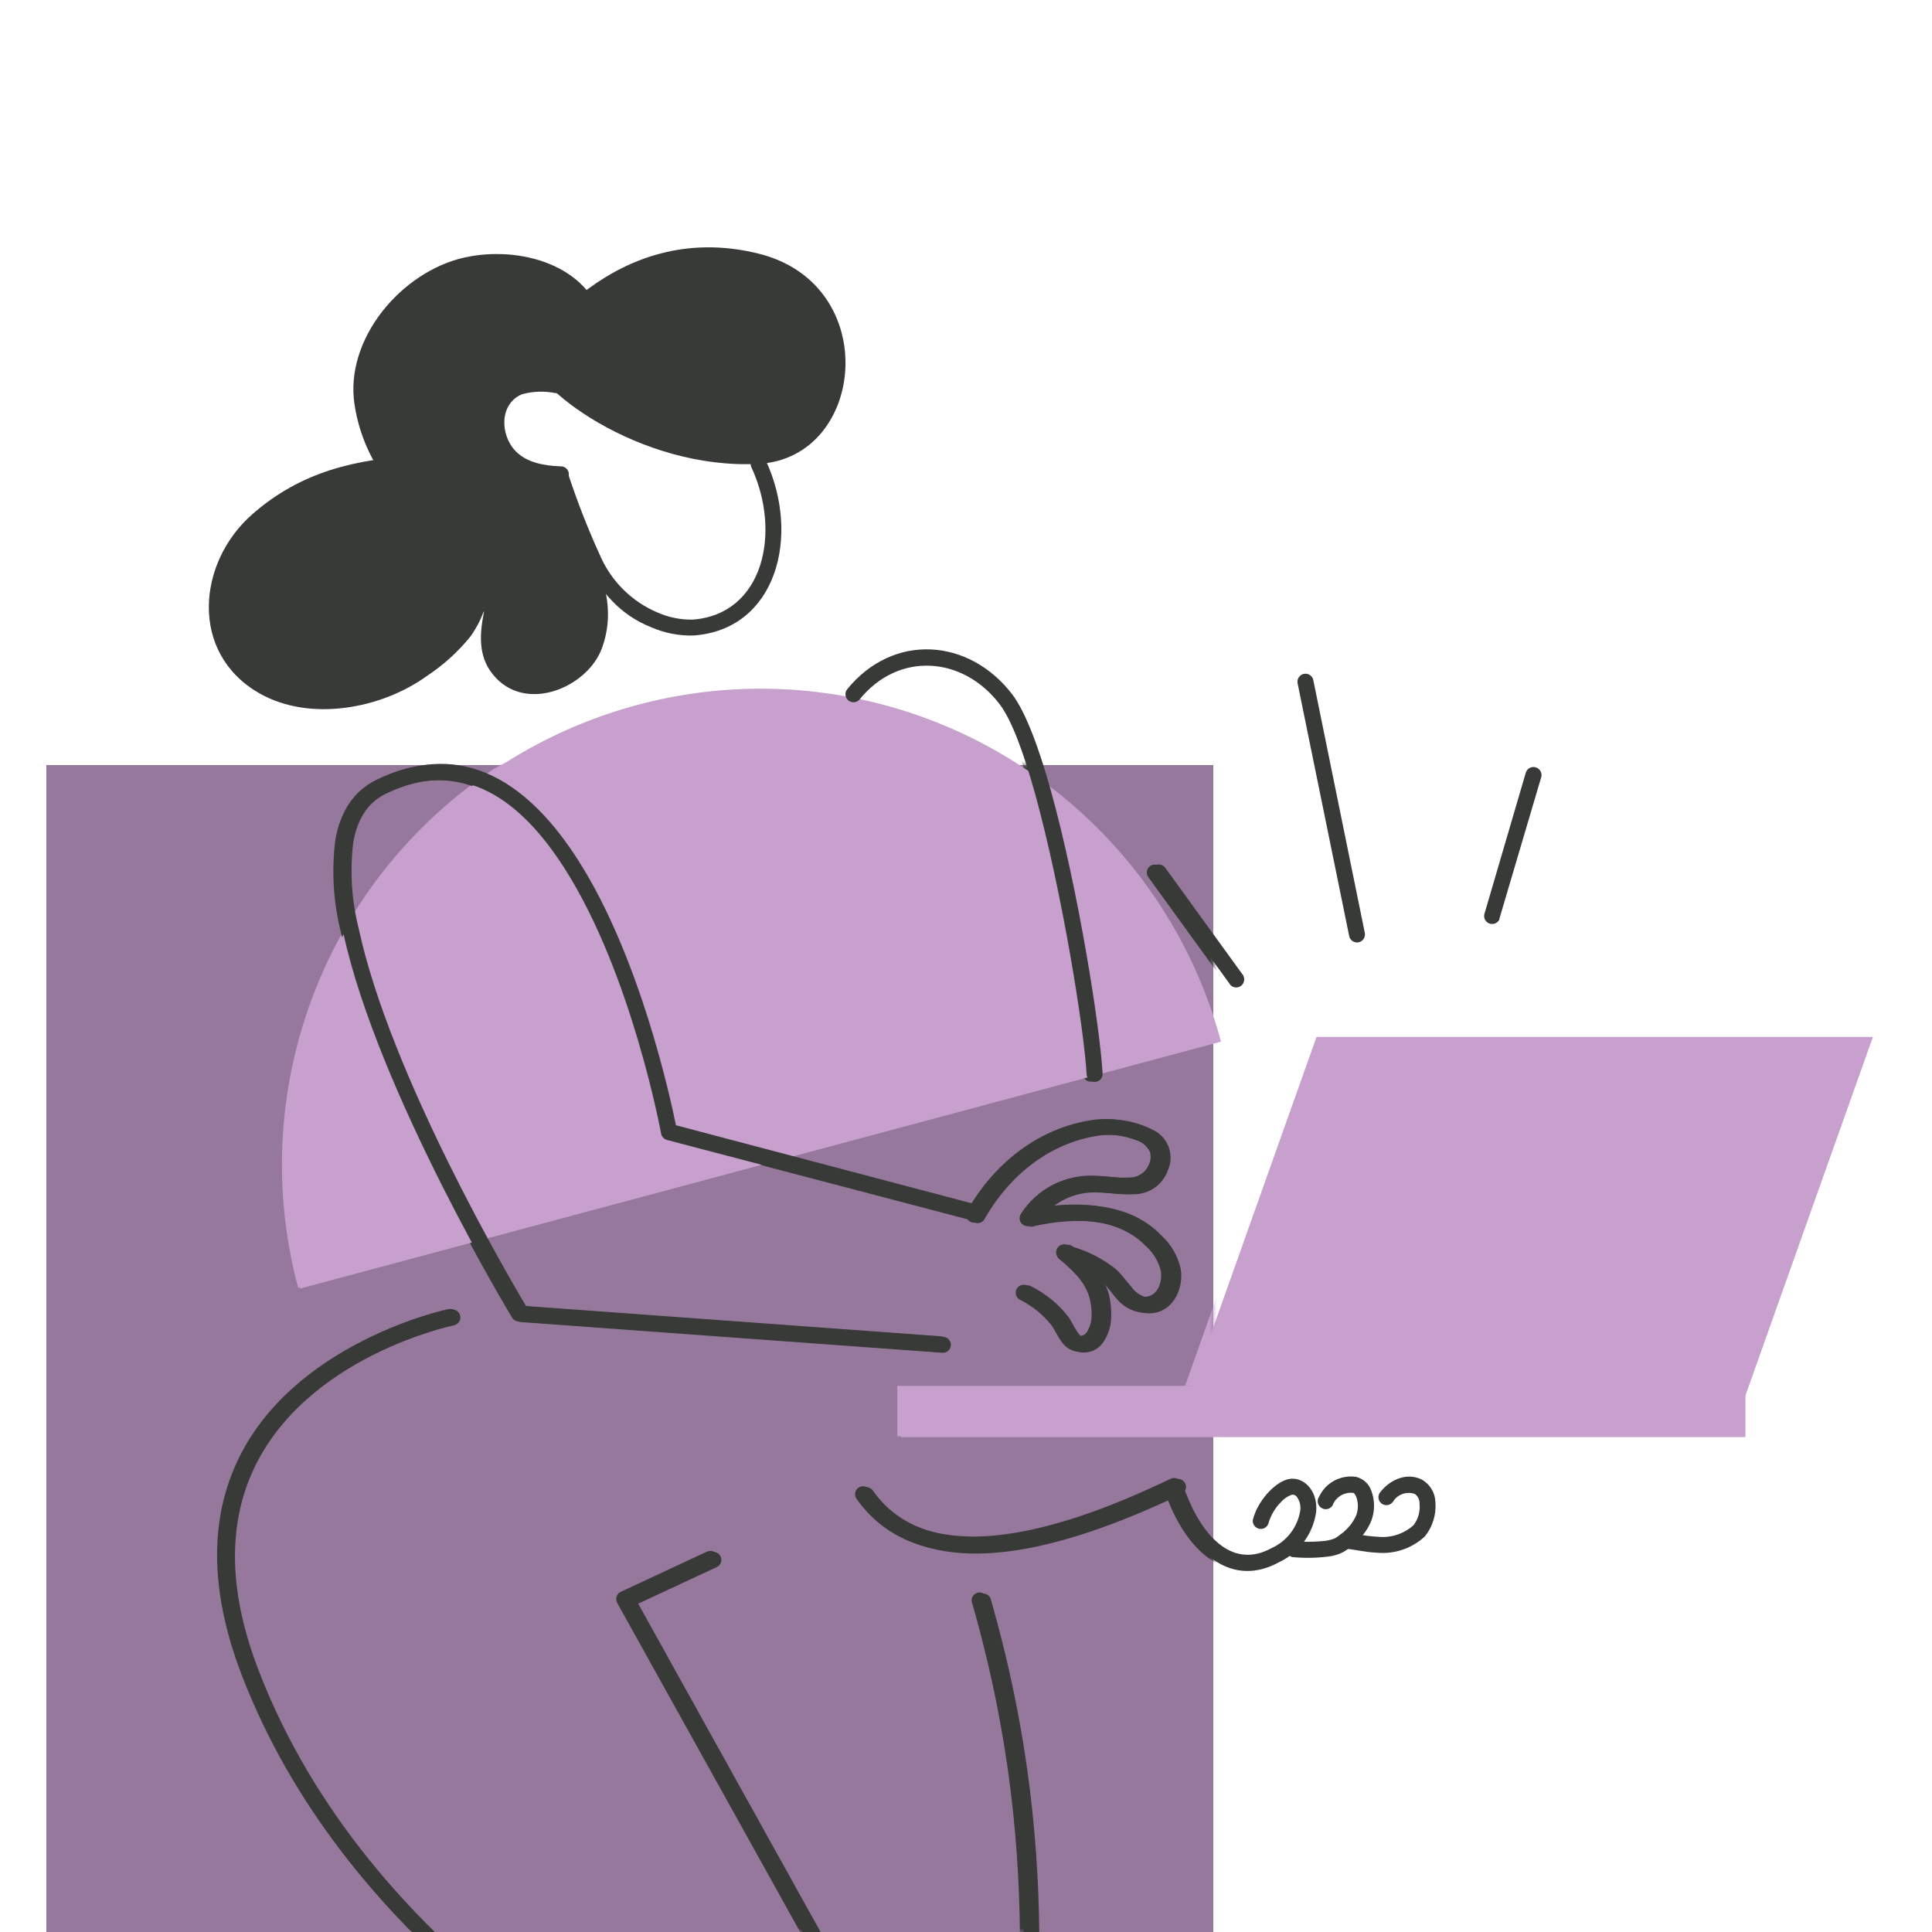 <?xml version="1.0" encoding="UTF-8"?>
<svg xmlns="http://www.w3.org/2000/svg" xmlns:xlink="http://www.w3.org/1999/xlink" width="250px" height="250px" viewBox="0 0 250 250" version="1.1">
    <title>3</title>
    <defs>
        <rect id="path-1" x="0" y="0" width="151" height="151"/>
    </defs>
    <g id="3" stroke="none" stroke-width="1" fill="none" fill-rule="evenodd">
        <g id="Group-30" transform="translate(6, 32)">
            <g id="Children-of-Wales-Illustrations-10" transform="translate(0, 67)">
                <mask id="mask-2" fill="white">
                    <use xlink:href="#path-1"/>
                </mask>
                <use id="Mask" fill="#95789B" fill-rule="nonzero" xlink:href="#path-1"/>
                <g id="lilaclady" mask="url(#mask-2)" fill-rule="nonzero">
                    <g transform="translate(20.748, -66.855)">
                        <path d="M130.725,102.622 C125.027,81.385 108.433,64.801 87.192,59.117 C65.952,53.432 43.292,59.511 27.749,75.064 C12.206,90.616 6.141,113.28 11.838,134.517 L130.725,102.622 Z" id="Path" fill="#C7A0CE"/>
                        <rect id="Rectangle" fill="#C7A0CE" x="89.367" y="147.185" width="109.077" height="6.524"/>
                        <polygon id="Path" fill="#C7A0CE" points="214.904 100.859 143.058 100.859 126.598 147.185 198.444 147.185"/>
                        <path d="M133.641,94.127 L123.52,80.157 C123.18,79.697 122.534,79.594 122.068,79.926 C121.847,80.088 121.699,80.33 121.658,80.601 C121.617,80.872 121.686,81.147 121.849,81.367 L131.969,95.337 C132.325,95.675 132.869,95.718 133.273,95.439 C133.677,95.161 133.83,94.637 133.641,94.185 L133.641,94.127 Z" id="Path" fill="#373A36"/>
                        <path d="M149.294,88.571 L142.643,55.916 C142.59,55.646 142.431,55.408 142.202,55.256 C141.972,55.105 141.691,55.052 141.421,55.109 C140.867,55.225 140.508,55.764 140.614,56.32 L147.277,88.986 C147.391,89.543 147.936,89.902 148.493,89.787 C149.05,89.673 149.409,89.128 149.294,88.571 L149.294,88.571 Z" id="Path" fill="#373A36"/>
                        <path d="M166.653,86.808 L172.071,68.469 C172.174,68.112 172.079,67.728 171.822,67.461 C171.565,67.194 171.185,67.084 170.825,67.173 C170.465,67.262 170.18,67.536 170.077,67.892 L164.717,86.197 C164.619,86.721 164.935,87.234 165.447,87.383 C165.959,87.532 166.501,87.268 166.699,86.773 L166.653,86.808 Z" id="Path" fill="#373A36"/>
                        <path d="M136.845,164.878 C137.145,163.812 137.717,162.843 138.505,162.066 C138.869,161.659 139.328,161.35 139.842,161.167 C140.116,161.109 140.397,161.229 140.545,161.466 C140.894,161.966 141.042,162.579 140.96,163.184 C140.627,165.326 139.236,167.155 137.26,168.048 C132.407,170.722 128.465,166.895 126.137,160.809 C126.005,160.465 125.7,160.218 125.336,160.16 C124.973,160.102 124.606,160.243 124.374,160.529 C124.142,160.815 124.08,161.203 124.212,161.547 C127.071,169.074 132.281,173.143 138.251,169.858 C140.827,168.631 142.616,166.193 143.012,163.368 C143.277,160.498 141.214,158.642 139.3,159.172 C137.571,159.645 135.427,162.02 134.84,164.383 C134.759,164.912 135.096,165.416 135.616,165.545 C136.137,165.673 136.669,165.384 136.845,164.878 L136.845,164.878 Z" id="Path" fill="#373A36"/>
                        <path d="M145.156,162.458 C145.585,161.433 146.632,160.807 147.738,160.913 C147.968,160.913 148.084,161.201 148.199,161.466 C148.463,162.212 148.463,163.026 148.199,163.772 C147.992,164.261 147.716,164.719 147.381,165.132 C146.838,165.792 146.183,166.35 145.444,166.78 C144.877,167.014 144.271,167.143 143.657,167.16 C142.507,167.262 141.35,167.262 140.199,167.16 C139.664,167.147 139.206,167.544 139.143,168.076 C139.08,168.608 139.433,169.101 139.957,169.212 C141.492,169.36 143.038,169.337 144.568,169.143 C145.234,169.07 145.882,168.879 146.482,168.578 C147.437,168.02 148.285,167.293 148.983,166.434 C149.463,165.86 149.852,165.214 150.135,164.521 C150.603,163.268 150.603,161.889 150.135,160.636 C149.827,159.747 149.09,159.075 148.176,158.85 C146.2,158.55 144.261,159.58 143.404,161.386 C143.176,161.706 143.149,162.128 143.334,162.476 C143.519,162.823 143.885,163.035 144.279,163.024 C144.672,163.013 145.025,162.78 145.191,162.423 L145.156,162.458 Z" id="Path" fill="#373A36"/>
                        <path d="M152.902,162.112 C153.477,161.111 154.688,160.669 155.772,161.063 C156.17,161.359 156.391,161.836 156.36,162.331 C156.464,163.314 156.187,164.3 155.588,165.086 C154.334,166.219 152.657,166.764 150.977,166.584 C149.167,166.503 147.519,166.054 146.827,166.088 C146.433,166.065 146.06,166.268 145.865,166.611 C145.669,166.954 145.686,167.379 145.907,167.706 C146.129,168.033 146.517,168.206 146.908,168.152 C147.611,168.152 149.213,168.578 150.908,168.647 C153.151,168.846 155.374,168.088 157.028,166.561 C158.035,165.328 158.53,163.756 158.412,162.169 C158.398,160.967 157.761,159.859 156.729,159.242 C154.908,158.262 152.694,159.034 151.277,160.832 C151.048,161.121 150.991,161.509 151.126,161.851 C151.261,162.193 151.569,162.437 151.933,162.491 C152.297,162.544 152.662,162.4 152.89,162.112 L152.902,162.112 Z" id="Path" fill="#373A36"/>
                        <path d="M84.11,161.835 C87.753,166.988 93.332,168.843 99.429,168.751 C108.259,168.647 118.402,164.521 125.618,161.074 C125.867,160.96 126.059,160.749 126.15,160.491 C126.241,160.232 126.224,159.948 126.102,159.703 C125.987,159.454 125.778,159.262 125.52,159.169 C125.262,159.076 124.978,159.089 124.731,159.207 C117.745,162.55 107.959,166.596 99.372,166.688 C93.92,166.688 88.998,165.189 85.759,160.613 C85.601,160.389 85.36,160.236 85.089,160.191 C84.818,160.145 84.54,160.21 84.318,160.371 C84.094,160.536 83.947,160.785 83.908,161.06 C83.869,161.335 83.942,161.614 84.11,161.835 L84.11,161.835 Z" id="Path" fill="#373A36"/>
                        <path d="M70.082,28.413 C74.002,36.851 71.627,47.444 62.486,48.101 C60.898,48.126 59.323,47.8 57.876,47.144 C54.641,45.75 52.049,43.191 50.614,39.975 C48.97,36.383 47.534,32.7 46.314,28.944 C46.085,28.454 45.517,28.223 45.011,28.413 C44.505,28.603 44.229,29.15 44.378,29.67 C45.625,33.506 47.095,37.266 48.781,40.931 C50.66,44.528 53.15,47.49 57.103,49.069 C58.834,49.831 60.711,50.201 62.602,50.153 C73.287,49.404 76.491,37.347 71.95,27.549 C71.839,27.299 71.633,27.104 71.377,27.009 C71.12,26.913 70.837,26.925 70.59,27.042 C70.072,27.282 69.846,27.894 70.082,28.413 Z" id="Path" fill="#373A36"/>
                        <path d="M45.415,28.298 C43.398,28.217 41.139,27.86 39.652,26.35 C37.612,24.252 37.508,20.195 40.493,18.973 C41.889,18.599 43.353,18.551 44.77,18.835 C45.042,18.854 45.311,18.763 45.516,18.584 C45.722,18.404 45.847,18.15 45.865,17.878 C45.897,17.595 45.811,17.311 45.628,17.094 C45.445,16.876 45.181,16.742 44.897,16.725 C43.168,16.428 41.395,16.526 39.71,17.013 C35.375,18.904 35.249,24.725 38.2,27.791 C40.021,29.67 42.81,30.258 45.335,30.361 C45.726,30.415 46.114,30.242 46.335,29.915 C46.557,29.588 46.573,29.164 46.378,28.821 C46.183,28.477 45.81,28.275 45.415,28.298 L45.415,28.298 Z" id="Path" fill="#373A36"/>
                        <path d="M56.469,240.217 C50.429,237.105 17.694,218.927 4.518,184.566 C0.069,172.958 0.738,164.06 3.804,157.282 C10.927,141.502 31.26,137.249 31.26,137.249 C31.528,137.191 31.808,137.242 32.037,137.391 C32.267,137.541 32.427,137.776 32.482,138.044 C32.596,138.6 32.242,139.145 31.687,139.266 C31.687,139.266 12.426,143.219 5.683,158.135 C2.801,164.509 2.225,172.889 6.443,183.828 C20.702,221.002 58.314,238.834 58.314,238.834 C58.567,238.959 58.761,239.178 58.855,239.445 C58.934,239.717 58.909,240.008 58.786,240.263 L25.635,302.265 L47.536,316.097 L83.269,256.608 C88.116,248.514 88.265,238.446 83.661,230.212 C72.503,210.121 53.115,175.264 53.115,175.264 C52.979,175.013 52.95,174.718 53.034,174.445 C53.127,174.174 53.327,173.953 53.588,173.834 L64.734,168.636 C65.25,168.394 65.864,168.616 66.106,169.132 C66.348,169.647 66.126,170.261 65.61,170.503 L55.467,175.229 L85.436,229.209 C90.379,238.097 90.199,248.949 84.963,257.668 L48.723,318.045 C48.579,318.284 48.347,318.457 48.078,318.529 C47.805,318.59 47.519,318.54 47.283,318.391 L23.722,303.498 C23.262,303.211 23.105,302.615 23.365,302.138 L56.469,240.217 Z" id="Path" fill="#373A36"/>
                        <path d="M102.265,328.684 L103.66,254.464 C104.017,235.03 109.066,209.982 98.98,175.056 C98.932,174.554 99.251,174.09 99.738,173.956 C100.224,173.823 100.736,174.058 100.951,174.515 C111.106,209.717 106.069,234.949 105.7,254.533 L104.282,329.641 C104.271,330.147 103.896,330.571 103.395,330.644 L81.148,333.583 C80.864,333.612 80.581,333.524 80.363,333.339 C80.146,333.154 80.013,332.888 79.995,332.603 L78.07,287.741 C78.098,287.208 78.526,286.782 79.06,286.758 C79.594,286.734 80.059,287.12 80.134,287.649 L82.013,331.382 L102.265,328.684 Z" id="Path" fill="#373A36"/>
                        <path d="M41.289,13.406 C41.289,17.936 55.605,28.794 71.016,27.975 C84.848,27.249 87.061,4.807 71.016,0.818 C52.055,-3.896 41.289,13.406 41.289,13.406 Z" id="Path" fill="#373A36"/>
                        <path d="M46.199,17.855 C44.786,17.823 43.376,17.978 42.003,18.316 C38.442,19.134 35.675,22.65 38.545,26.096 C40.851,28.932 49.957,30.004 46.614,35.595 C44.309,39.444 38.764,39.053 35.087,38.153 C26.554,36.042 20.137,28.992 18.835,20.299 C17.544,11.849 24.875,3.135 33.059,1.314 C40.136,-0.242 49.196,2.225 51.052,9.959 L46.199,17.855 Z" id="Path" fill="#373A36"/>
                        <path d="M27.18,26.892 C18.938,27.353 11.942,28.967 5.648,34.476 C-1.487,40.724 -2.513,52.424 6.536,57.611 C13.083,61.357 22.327,59.628 28.206,55.363 C30.335,53.959 32.233,52.232 33.831,50.245 C34.295,49.585 34.704,48.887 35.053,48.159 C35.226,47.813 35.618,46.741 35.548,47.11 C35.007,49.876 34.753,52.804 36.701,55.178 C40.816,60.319 48.965,56.907 50.81,51.72 C53.046,45.427 49.853,40.263 47.248,34.857 L27.18,26.892 Z" id="Path" fill="#373A36"/>
                        <path d="M66.198,66.163 C66.198,66.336 66.198,66.498 66.198,66.671 C66.068,68.061 65.512,69.377 64.607,70.44 C63.92,71.245 62.922,71.719 61.864,71.742 C59.716,71.79 57.788,70.429 57.115,68.388 C56.196,65.714 56.036,62.837 56.654,60.077 C56.796,59.53 57.35,59.197 57.9,59.329 C58.45,59.461 58.793,60.009 58.671,60.561 C58.126,62.888 58.25,65.322 59.028,67.581 C59.384,68.803 60.488,69.656 61.76,69.691 C62.397,69.632 62.965,69.266 63.282,68.711 C63.714,68.045 63.983,67.287 64.065,66.498 C64.134,65.916 64.134,65.328 64.065,64.746 C64.065,64.527 63.823,64.112 63.777,63.87 C63.707,63.644 63.707,63.403 63.777,63.178 C63.855,62.91 64.038,62.685 64.285,62.555 C64.564,62.392 64.903,62.362 65.207,62.475 C65.527,62.597 65.817,62.786 66.06,63.028 C66.44,63.385 66.832,63.927 67.097,64.181 C67.851,64.997 68.765,65.648 69.783,66.094 C70.396,66.31 71.05,66.385 71.696,66.313 C72.137,66.313 72.556,66.124 72.849,65.795 C73.038,65.44 73.071,65.022 72.941,64.642 C72.584,63.109 71.639,62.406 70.705,61.265 C70.529,61.054 70.445,60.782 70.471,60.509 C70.497,60.237 70.631,59.986 70.843,59.812 C71.283,59.453 71.931,59.514 72.296,59.95 C73.448,61.357 74.52,62.256 74.958,64.181 C75.203,65.153 75.014,66.183 74.44,67.005 C73.945,67.653 73.232,68.099 72.434,68.261 C71.284,68.516 70.085,68.44 68.976,68.042 C67.937,67.602 66.993,66.964 66.198,66.163 Z" id="Path" fill="#373A36"/>
                        <path d="M41.012,136.834 L94.888,140.764 C95.254,140.791 95.579,141.011 95.739,141.342 C95.899,141.673 95.87,142.064 95.664,142.368 C95.458,142.672 95.105,142.843 94.738,142.816 L40.32,138.851 C39.987,138.827 39.686,138.642 39.514,138.355 C39.514,138.355 21.82,109.1 17.371,88.514 C16.384,84.602 16.138,80.54 16.645,76.537 C17.279,72.953 18.95,70.255 21.924,68.78 C33.07,63.293 41.588,69.552 47.744,79.223 C55.686,91.684 59.605,109.815 60.342,113.423 L99.625,123.797 C100.15,123.964 100.453,124.512 100.315,125.045 C100.177,125.578 99.647,125.911 99.107,125.803 L59.19,115.325 C58.803,115.223 58.508,114.91 58.429,114.518 C58.429,114.518 54.671,93.943 46.003,80.307 C40.459,71.592 32.943,65.668 22.846,70.613 C20.46,71.765 19.18,74.002 18.673,76.872 C18.219,80.615 18.461,84.409 19.388,88.064 C23.457,106.91 38.776,133.076 41.012,136.834 Z" id="Path" fill="#373A36"/>
                        <path d="M100.259,125.411 C103.429,119.912 108.547,115.705 115.002,114.748 C116.784,114.535 118.592,114.757 120.27,115.394 C121.05,115.632 121.697,116.183 122.056,116.915 C122.208,117.447 122.163,118.016 121.93,118.518 C121.508,119.579 120.466,120.261 119.325,120.224 C117.861,120.327 116.224,120.016 114.875,119.993 C111.038,119.814 107.4,121.706 105.343,124.95 C105.198,125.182 105.152,125.462 105.214,125.728 C105.277,125.994 105.444,126.224 105.677,126.367 C105.907,126.516 106.187,126.566 106.454,126.505 C106.721,126.445 106.952,126.278 107.095,126.045 C108.79,123.44 111.749,121.941 114.852,122.114 C116.247,122.114 117.964,122.448 119.463,122.333 C121.408,122.352 123.156,121.149 123.832,119.325 C124.717,117.458 124.026,115.224 122.241,114.184 C119.936,112.916 117.287,112.419 114.679,112.766 C107.579,113.815 101.931,118.402 98.45,124.431 C98.222,124.752 98.195,125.174 98.38,125.521 C98.565,125.868 98.931,126.08 99.324,126.069 C99.718,126.058 100.071,125.825 100.236,125.468 L100.259,125.411 Z" id="Path" fill="#373A36"/>
                        <path d="M106.772,126.414 C111.694,125.365 117.768,125.261 121.457,129.042 C122.452,129.896 123.154,131.041 123.463,132.315 C123.728,134.01 122.817,135.992 120.927,135.612 C120.198,135.373 119.567,134.903 119.129,134.275 C118.414,133.456 117.757,132.534 117.1,131.969 C115.428,130.648 113.513,129.669 111.463,129.088 C111.11,128.922 110.693,128.968 110.385,129.208 C110.077,129.448 109.93,129.841 110.004,130.224 C110.079,130.608 110.362,130.917 110.737,131.024 C112.532,131.5 114.214,132.331 115.682,133.468 C116.443,134.171 117.181,135.312 117.987,136.188 C118.674,136.917 119.567,137.42 120.546,137.629 C124.004,138.309 125.999,135.035 125.526,131.981 C125.148,130.291 124.254,128.76 122.967,127.601 C118.783,123.255 111.947,123.198 106.369,124.373 C105.829,124.51 105.494,125.048 105.608,125.592 C105.723,126.137 106.246,126.494 106.795,126.402 L106.772,126.414 Z" id="Path" fill="#373A36"/>
                        <path d="M110.276,130.713 C112.777,132.903 114.587,134.528 114.506,138.171 C114.494,138.826 114.32,139.467 113.999,140.038 C113.819,140.464 113.401,140.741 112.939,140.741 C112.57,140.741 112.351,140.372 112.132,140.05 C111.717,139.427 111.383,138.701 111.06,138.228 C109.77,136.553 108.119,135.19 106.23,134.24 C105.911,134.057 105.518,134.058 105.2,134.243 C104.882,134.427 104.686,134.768 104.687,135.136 C104.688,135.504 104.885,135.844 105.204,136.027 C106.824,136.831 108.245,137.985 109.365,139.404 C109.769,139.992 110.172,140.937 110.737,141.629 C111.237,142.298 112.002,142.718 112.835,142.781 C113.826,142.845 114.785,142.413 115.394,141.629 C116.133,140.627 116.537,139.416 116.547,138.171 C116.65,133.779 114.622,131.75 111.625,129.111 C111.194,128.746 110.55,128.794 110.177,129.217 C109.804,129.641 109.837,130.285 110.253,130.667 L110.276,130.713 Z" id="Path" fill="#373A36"/>
                        <path d="M84.053,58.417 C89.067,52.205 97.389,52.804 102.138,59.028 C103.729,61.103 105.285,65.449 106.749,70.705 C110.207,83.292 113.066,101.089 113.377,106.933 C113.453,107.464 113.921,107.849 114.456,107.822 C114.991,107.795 115.417,107.365 115.44,106.83 C115.129,100.916 112.293,82.889 108.743,70.152 C107.187,64.561 105.458,59.985 103.787,57.783 C98.185,50.441 88.364,49.795 82.439,57.115 C82.101,57.562 82.178,58.196 82.615,58.548 C83.051,58.9 83.687,58.842 84.053,58.417 L84.053,58.417 Z" id="Path" fill="#373A36"/>
                    </g>
                </g>
            </g>
            <g id="lilaclady" transform="translate(21, 0)" fill-rule="nonzero">
                <path d="M130.998,102.789 C125.288,81.518 108.659,64.906 87.374,59.213 C66.089,53.519 43.382,59.608 27.807,75.186 C12.231,90.764 6.153,113.464 11.863,134.735 L130.998,102.789 Z" id="Path" fill="#C7A0CE"/>
                <rect id="Rectangle" fill="#C7A0CE" x="89.553" y="147.424" width="109.305" height="6.535"/>
                <polygon id="Path" fill="#C7A0CE" points="215.353 102.177 143.357 102.177 126.862 148.578 198.859 148.578"/>
                <path d="M133.92,94.28 L123.778,80.287 C123.437,79.826 122.79,79.723 122.323,80.056 C122.101,80.218 121.954,80.461 121.912,80.732 C121.871,81.003 121.94,81.279 122.104,81.499 L132.245,95.492 C132.602,95.831 133.146,95.873 133.551,95.594 C133.956,95.315 134.11,94.791 133.92,94.338 L133.92,94.28 Z" id="Path" fill="#373A36"/>
                <path d="M149.606,88.715 L142.941,56.007 C142.888,55.736 142.729,55.498 142.499,55.346 C142.268,55.194 141.987,55.141 141.717,55.199 C141.162,55.315 140.802,55.854 140.908,56.411 L147.585,89.131 C147.699,89.689 148.245,90.048 148.803,89.933 C149.361,89.819 149.721,89.273 149.606,88.715 L149.606,88.715 Z" id="Path" fill="#373A36"/>
                <path d="M167.001,86.949 L172.43,68.58 C172.534,68.223 172.438,67.838 172.181,67.571 C171.923,67.303 171.542,67.193 171.182,67.282 C170.821,67.371 170.535,67.646 170.432,68.003 L165.061,86.337 C164.963,86.862 165.28,87.376 165.793,87.525 C166.306,87.674 166.849,87.41 167.048,86.914 L167.001,86.949 Z" id="Path" fill="#373A36"/>
                <path d="M137.131,165.146 C137.431,164.079 138.005,163.108 138.794,162.329 C139.159,161.922 139.619,161.612 140.134,161.429 C140.409,161.371 140.69,161.491 140.839,161.729 C141.188,162.23 141.337,162.844 141.255,163.449 C140.921,165.595 139.527,167.427 137.547,168.321 C132.684,171 128.734,167.167 126.4,161.071 C126.268,160.726 125.963,160.478 125.598,160.42 C125.234,160.363 124.866,160.503 124.634,160.79 C124.401,161.076 124.339,161.465 124.471,161.81 C127.336,169.349 132.557,173.424 138.54,170.134 C141.122,168.905 142.914,166.464 143.311,163.634 C143.576,160.759 141.509,158.9 139.591,159.431 C137.859,159.905 135.71,162.283 135.121,164.65 C135.041,165.18 135.378,165.685 135.9,165.814 C136.421,165.943 136.955,165.653 137.131,165.146 L137.131,165.146 Z" id="Path" fill="#373A36"/>
                <path d="M145.459,162.722 C145.889,161.695 146.938,161.068 148.047,161.175 C148.278,161.175 148.393,161.463 148.509,161.729 C148.773,162.476 148.773,163.291 148.509,164.038 C148.301,164.528 148.025,164.987 147.689,165.4 C147.145,166.062 146.488,166.621 145.748,167.051 C145.179,167.286 144.573,167.415 143.958,167.432 C142.805,167.533 141.645,167.533 140.492,167.432 C139.956,167.419 139.497,167.816 139.434,168.349 C139.371,168.882 139.725,169.376 140.25,169.487 C141.788,169.635 143.337,169.612 144.87,169.418 C145.538,169.345 146.187,169.153 146.788,168.852 C147.745,168.293 148.594,167.565 149.294,166.705 C149.776,166.129 150.165,165.483 150.449,164.788 C150.918,163.534 150.918,162.152 150.449,160.897 C150.14,160.007 149.401,159.334 148.486,159.108 C146.506,158.807 144.562,159.84 143.704,161.648 C143.475,161.969 143.448,162.392 143.634,162.74 C143.819,163.087 144.186,163.3 144.58,163.289 C144.974,163.278 145.328,163.045 145.494,162.687 L145.459,162.722 Z" id="Path" fill="#373A36"/>
                <path d="M153.221,162.375 C153.797,161.373 155.011,160.93 156.098,161.325 C156.496,161.621 156.718,162.099 156.687,162.595 C156.79,163.579 156.514,164.567 155.913,165.354 C154.657,166.489 152.976,167.035 151.292,166.855 C149.479,166.774 147.827,166.324 147.134,166.358 C146.739,166.335 146.365,166.538 146.169,166.882 C145.974,167.226 145.99,167.651 146.212,167.978 C146.434,168.306 146.823,168.479 147.215,168.425 C147.92,168.425 149.525,168.852 151.223,168.922 C153.471,169.12 155.698,168.361 157.357,166.832 C158.365,165.597 158.861,164.023 158.743,162.433 C158.729,161.229 158.09,160.119 157.056,159.5 C155.231,158.519 153.013,159.293 151.593,161.094 C151.364,161.382 151.306,161.771 151.442,162.114 C151.577,162.457 151.886,162.701 152.25,162.755 C152.615,162.809 152.981,162.664 153.21,162.375 L153.221,162.375 Z" id="Path" fill="#373A36"/>
                <path d="M84.286,162.098 C87.936,167.259 93.527,169.118 99.637,169.025 C108.485,168.922 118.65,164.788 125.881,161.336 C126.13,161.221 126.322,161.01 126.414,160.752 C126.505,160.493 126.488,160.208 126.366,159.962 C126.25,159.713 126.04,159.521 125.782,159.427 C125.524,159.334 125.239,159.348 124.991,159.466 C117.991,162.814 108.185,166.866 99.579,166.959 C94.116,166.959 89.184,165.458 85.938,160.874 C85.78,160.649 85.538,160.497 85.267,160.451 C84.995,160.406 84.717,160.471 84.494,160.632 C84.27,160.797 84.122,161.046 84.083,161.322 C84.044,161.597 84.117,161.877 84.286,162.098 L84.286,162.098 Z" id="Path" fill="#373A36"/>
                <path d="M70.229,28.46 C74.156,36.911 71.777,47.521 62.617,48.179 C61.025,48.204 59.447,47.877 57.997,47.221 C54.756,45.824 52.158,43.261 50.72,40.04 C49.072,36.443 47.633,32.753 46.411,28.991 C46.181,28.5 45.612,28.269 45.105,28.459 C44.598,28.649 44.321,29.197 44.471,29.718 C45.72,33.561 47.194,37.327 48.883,40.998 C50.766,44.6 53.261,47.567 57.223,49.149 C58.957,49.912 60.838,50.282 62.732,50.234 C73.44,49.484 76.651,37.407 72.1,27.594 C71.989,27.343 71.782,27.148 71.526,27.053 C71.269,26.957 70.985,26.969 70.737,27.086 C70.219,27.326 69.992,27.94 70.229,28.46 Z" id="Path" fill="#373A36"/>
                <path d="M45.51,28.344 C43.489,28.263 41.225,27.905 39.735,26.393 C37.69,24.292 37.586,20.228 40.578,19.004 C41.977,18.629 43.443,18.581 44.863,18.865 C45.136,18.884 45.405,18.794 45.611,18.614 C45.817,18.434 45.943,18.18 45.961,17.907 C45.993,17.624 45.907,17.34 45.724,17.121 C45.54,16.903 45.275,16.77 44.99,16.752 C43.258,16.455 41.481,16.553 39.793,17.041 C35.449,18.935 35.322,24.765 38.279,27.836 C40.104,29.718 42.9,30.307 45.429,30.411 C45.821,30.465 46.21,30.292 46.432,29.964 C46.654,29.637 46.671,29.211 46.475,28.868 C46.279,28.524 45.905,28.321 45.51,28.344 L45.51,28.344 Z" id="Path" fill="#373A36"/>
                <path d="M56.587,240.607 C50.535,237.49 17.73,219.283 4.528,184.866 C0.069,173.24 0.739,164.326 3.812,157.538 C10.95,141.732 31.326,137.472 31.326,137.472 C31.594,137.414 31.874,137.465 32.104,137.615 C32.334,137.764 32.495,138 32.55,138.268 C32.664,138.826 32.309,139.371 31.753,139.492 C31.753,139.492 12.452,143.452 5.695,158.392 C2.807,164.777 2.229,173.17 6.457,184.127 C20.745,221.361 58.436,239.222 58.436,239.222 C58.689,239.347 58.884,239.567 58.978,239.834 C59.057,240.106 59.032,240.398 58.909,240.653 L25.689,302.756 L47.636,316.611 L83.443,257.025 C88.3,248.918 88.449,238.834 83.836,230.586 C72.655,210.462 53.226,175.549 53.226,175.549 C53.09,175.297 53.061,175.002 53.145,174.729 C53.238,174.457 53.438,174.236 53.7,174.117 L64.869,168.91 C65.386,168.668 66.001,168.89 66.244,169.406 C66.486,169.923 66.264,170.538 65.747,170.78 L55.582,175.514 L85.615,229.581 C90.568,238.484 90.387,249.354 85.141,258.087 L48.825,318.562 C48.68,318.801 48.448,318.975 48.178,319.047 C47.905,319.108 47.618,319.058 47.381,318.909 L23.772,303.992 C23.311,303.704 23.154,303.107 23.413,302.629 L56.587,240.607 Z" id="Path" fill="#373A36"/>
                <path d="M102.479,329.219 L103.876,254.877 C104.234,235.412 109.294,210.324 99.187,175.341 C99.138,174.838 99.459,174.373 99.946,174.239 C100.433,174.105 100.946,174.341 101.162,174.798 C111.338,210.058 106.29,235.331 105.921,254.947 L104.5,330.177 C104.488,330.684 104.113,331.108 103.611,331.181 L81.318,334.125 C81.033,334.154 80.749,334.066 80.531,333.881 C80.313,333.695 80.18,333.43 80.163,333.144 L78.234,288.209 C78.261,287.674 78.69,287.248 79.225,287.224 C79.761,287.2 80.226,287.587 80.301,288.117 L82.184,331.92 L102.479,329.219 Z" id="Path" fill="#373A36"/>
                <path d="M41.375,13.427 C41.375,17.965 55.721,28.841 71.164,28.021 C85.025,27.293 87.243,4.814 71.164,0.82 C52.163,-3.902 41.375,13.427 41.375,13.427 Z" id="Path" fill="#373A36"/>
                <path d="M46.296,17.884 C44.88,17.852 43.466,18.007 42.091,18.346 C38.522,19.165 35.75,22.687 38.626,26.139 C40.936,28.979 50.061,30.053 46.711,35.652 C44.401,39.509 38.845,39.116 35.161,38.215 C26.609,36.101 20.179,29.039 18.874,20.332 C17.58,11.869 24.927,3.14 33.128,1.316 C40.22,-0.242 49.299,2.228 51.159,9.975 L46.296,17.884 Z" id="Path" fill="#373A36"/>
                <path d="M27.237,26.936 C18.978,27.397 11.967,29.014 5.66,34.532 C-1.49,40.79 -2.518,52.509 6.549,57.704 C13.11,61.456 22.374,59.725 28.265,55.453 C30.398,54.046 32.3,52.317 33.902,50.327 C34.367,49.665 34.777,48.966 35.126,48.237 C35.299,47.891 35.692,46.817 35.623,47.186 C35.08,49.957 34.826,52.89 36.778,55.268 C40.901,60.417 49.068,57 50.916,51.804 C53.157,45.501 49.957,40.328 47.347,34.913 L27.237,26.936 Z" id="Path" fill="#373A36"/>
                <path d="M41.098,137.056 L95.086,140.993 C95.453,141.02 95.779,141.241 95.939,141.572 C96.099,141.903 96.071,142.295 95.864,142.599 C95.657,142.904 95.303,143.075 94.936,143.048 L40.405,139.077 C40.07,139.053 39.769,138.867 39.596,138.58 C39.596,138.58 21.866,109.278 17.407,88.658 C16.419,84.739 16.172,80.671 16.679,76.662 C17.315,73.071 18.99,70.37 21.97,68.892 C33.139,63.396 41.675,69.665 47.843,79.352 C55.802,91.833 59.729,109.994 60.468,113.607 L99.834,123.998 C100.359,124.166 100.663,124.714 100.525,125.248 C100.386,125.782 99.855,126.115 99.314,126.007 L59.313,115.512 C58.926,115.41 58.63,115.097 58.551,114.704 C58.551,114.704 54.785,94.095 46.099,80.437 C40.543,71.709 33.012,65.774 22.894,70.727 C20.503,71.882 19.221,74.122 18.712,76.997 C18.257,80.746 18.5,84.547 19.428,88.207 C23.506,107.084 38.857,133.292 41.098,137.056 Z" id="Path" fill="#373A36"/>
                <path d="M100.469,125.615 C103.645,120.107 108.774,115.893 115.242,114.935 C117.028,114.722 118.839,114.943 120.521,115.582 C121.303,115.82 121.951,116.372 122.311,117.106 C122.463,117.638 122.418,118.208 122.184,118.71 C121.761,119.773 120.717,120.456 119.574,120.419 C118.107,120.523 116.467,120.211 115.115,120.188 C111.27,120.009 107.624,121.904 105.563,125.153 C105.418,125.385 105.371,125.666 105.434,125.933 C105.497,126.199 105.664,126.43 105.898,126.573 C106.128,126.722 106.409,126.772 106.676,126.711 C106.944,126.65 107.176,126.484 107.319,126.25 C109.018,123.641 111.983,122.139 115.092,122.313 C116.49,122.313 118.211,122.647 119.713,122.532 C121.662,122.551 123.413,121.345 124.09,119.519 C124.978,117.649 124.285,115.411 122.496,114.369 C120.187,113.1 117.532,112.602 114.919,112.949 C107.804,114 102.144,118.595 98.655,124.633 C98.427,124.954 98.4,125.377 98.585,125.725 C98.771,126.073 99.138,126.285 99.532,126.274 C99.926,126.263 100.28,126.03 100.446,125.672 L100.469,125.615 Z" id="Path" fill="#373A36"/>
                <path d="M106.995,126.619 C111.927,125.568 118.015,125.464 121.711,129.251 C122.708,130.107 123.411,131.254 123.721,132.53 C123.986,134.227 123.074,136.213 121.179,135.832 C120.45,135.593 119.817,135.123 119.378,134.493 C118.661,133.673 118.003,132.75 117.345,132.184 C115.669,130.861 113.75,129.88 111.696,129.298 C111.342,129.131 110.924,129.178 110.616,129.418 C110.307,129.659 110.16,130.052 110.234,130.436 C110.309,130.82 110.592,131.13 110.969,131.237 C112.767,131.714 114.452,132.546 115.924,133.685 C116.686,134.389 117.425,135.532 118.234,136.41 C118.922,137.14 119.817,137.643 120.798,137.853 C124.264,138.534 126.262,135.255 125.788,132.195 C125.41,130.502 124.513,128.969 123.224,127.808 C119.031,123.456 112.181,123.398 106.591,124.575 C106.05,124.712 105.714,125.251 105.829,125.796 C105.944,126.342 106.468,126.7 107.018,126.607 L106.995,126.619 Z" id="Path" fill="#373A36"/>
                <path d="M110.507,130.925 C113.013,133.119 114.827,134.747 114.746,138.395 C114.733,139.051 114.559,139.694 114.237,140.266 C114.057,140.692 113.638,140.97 113.175,140.97 C112.805,140.97 112.586,140.601 112.366,140.277 C111.95,139.654 111.615,138.926 111.292,138.453 C109.999,136.775 108.345,135.41 106.452,134.458 C106.132,134.275 105.739,134.276 105.42,134.461 C105.101,134.646 104.905,134.987 104.906,135.356 C104.907,135.724 105.104,136.064 105.424,136.248 C107.047,137.054 108.471,138.209 109.594,139.631 C109.998,140.22 110.403,141.166 110.969,141.859 C111.47,142.529 112.236,142.95 113.071,143.014 C114.064,143.077 115.025,142.645 115.635,141.859 C116.376,140.855 116.78,139.643 116.79,138.395 C116.894,133.997 114.861,131.965 111.858,129.321 C111.426,128.956 110.781,129.003 110.407,129.427 C110.033,129.851 110.067,130.497 110.483,130.879 L110.507,130.925 Z" id="Path" fill="#373A36"/>
                <path d="M84.228,58.512 C89.253,52.289 97.593,52.89 102.352,59.124 C103.946,61.202 105.505,65.555 106.972,70.82 C110.437,83.427 113.302,101.254 113.614,107.107 C113.69,107.638 114.159,108.024 114.695,107.997 C115.231,107.97 115.658,107.539 115.681,107.003 C115.369,101.08 112.528,83.023 108.97,70.266 C107.411,64.666 105.678,60.083 104.003,57.877 C98.39,50.523 88.548,49.876 82.611,57.208 C82.272,57.655 82.35,58.291 82.787,58.644 C83.224,58.996 83.862,58.938 84.228,58.512 L84.228,58.512 Z" id="Path" fill="#373A36"/>
            </g>
        </g>
    </g>
</svg>

